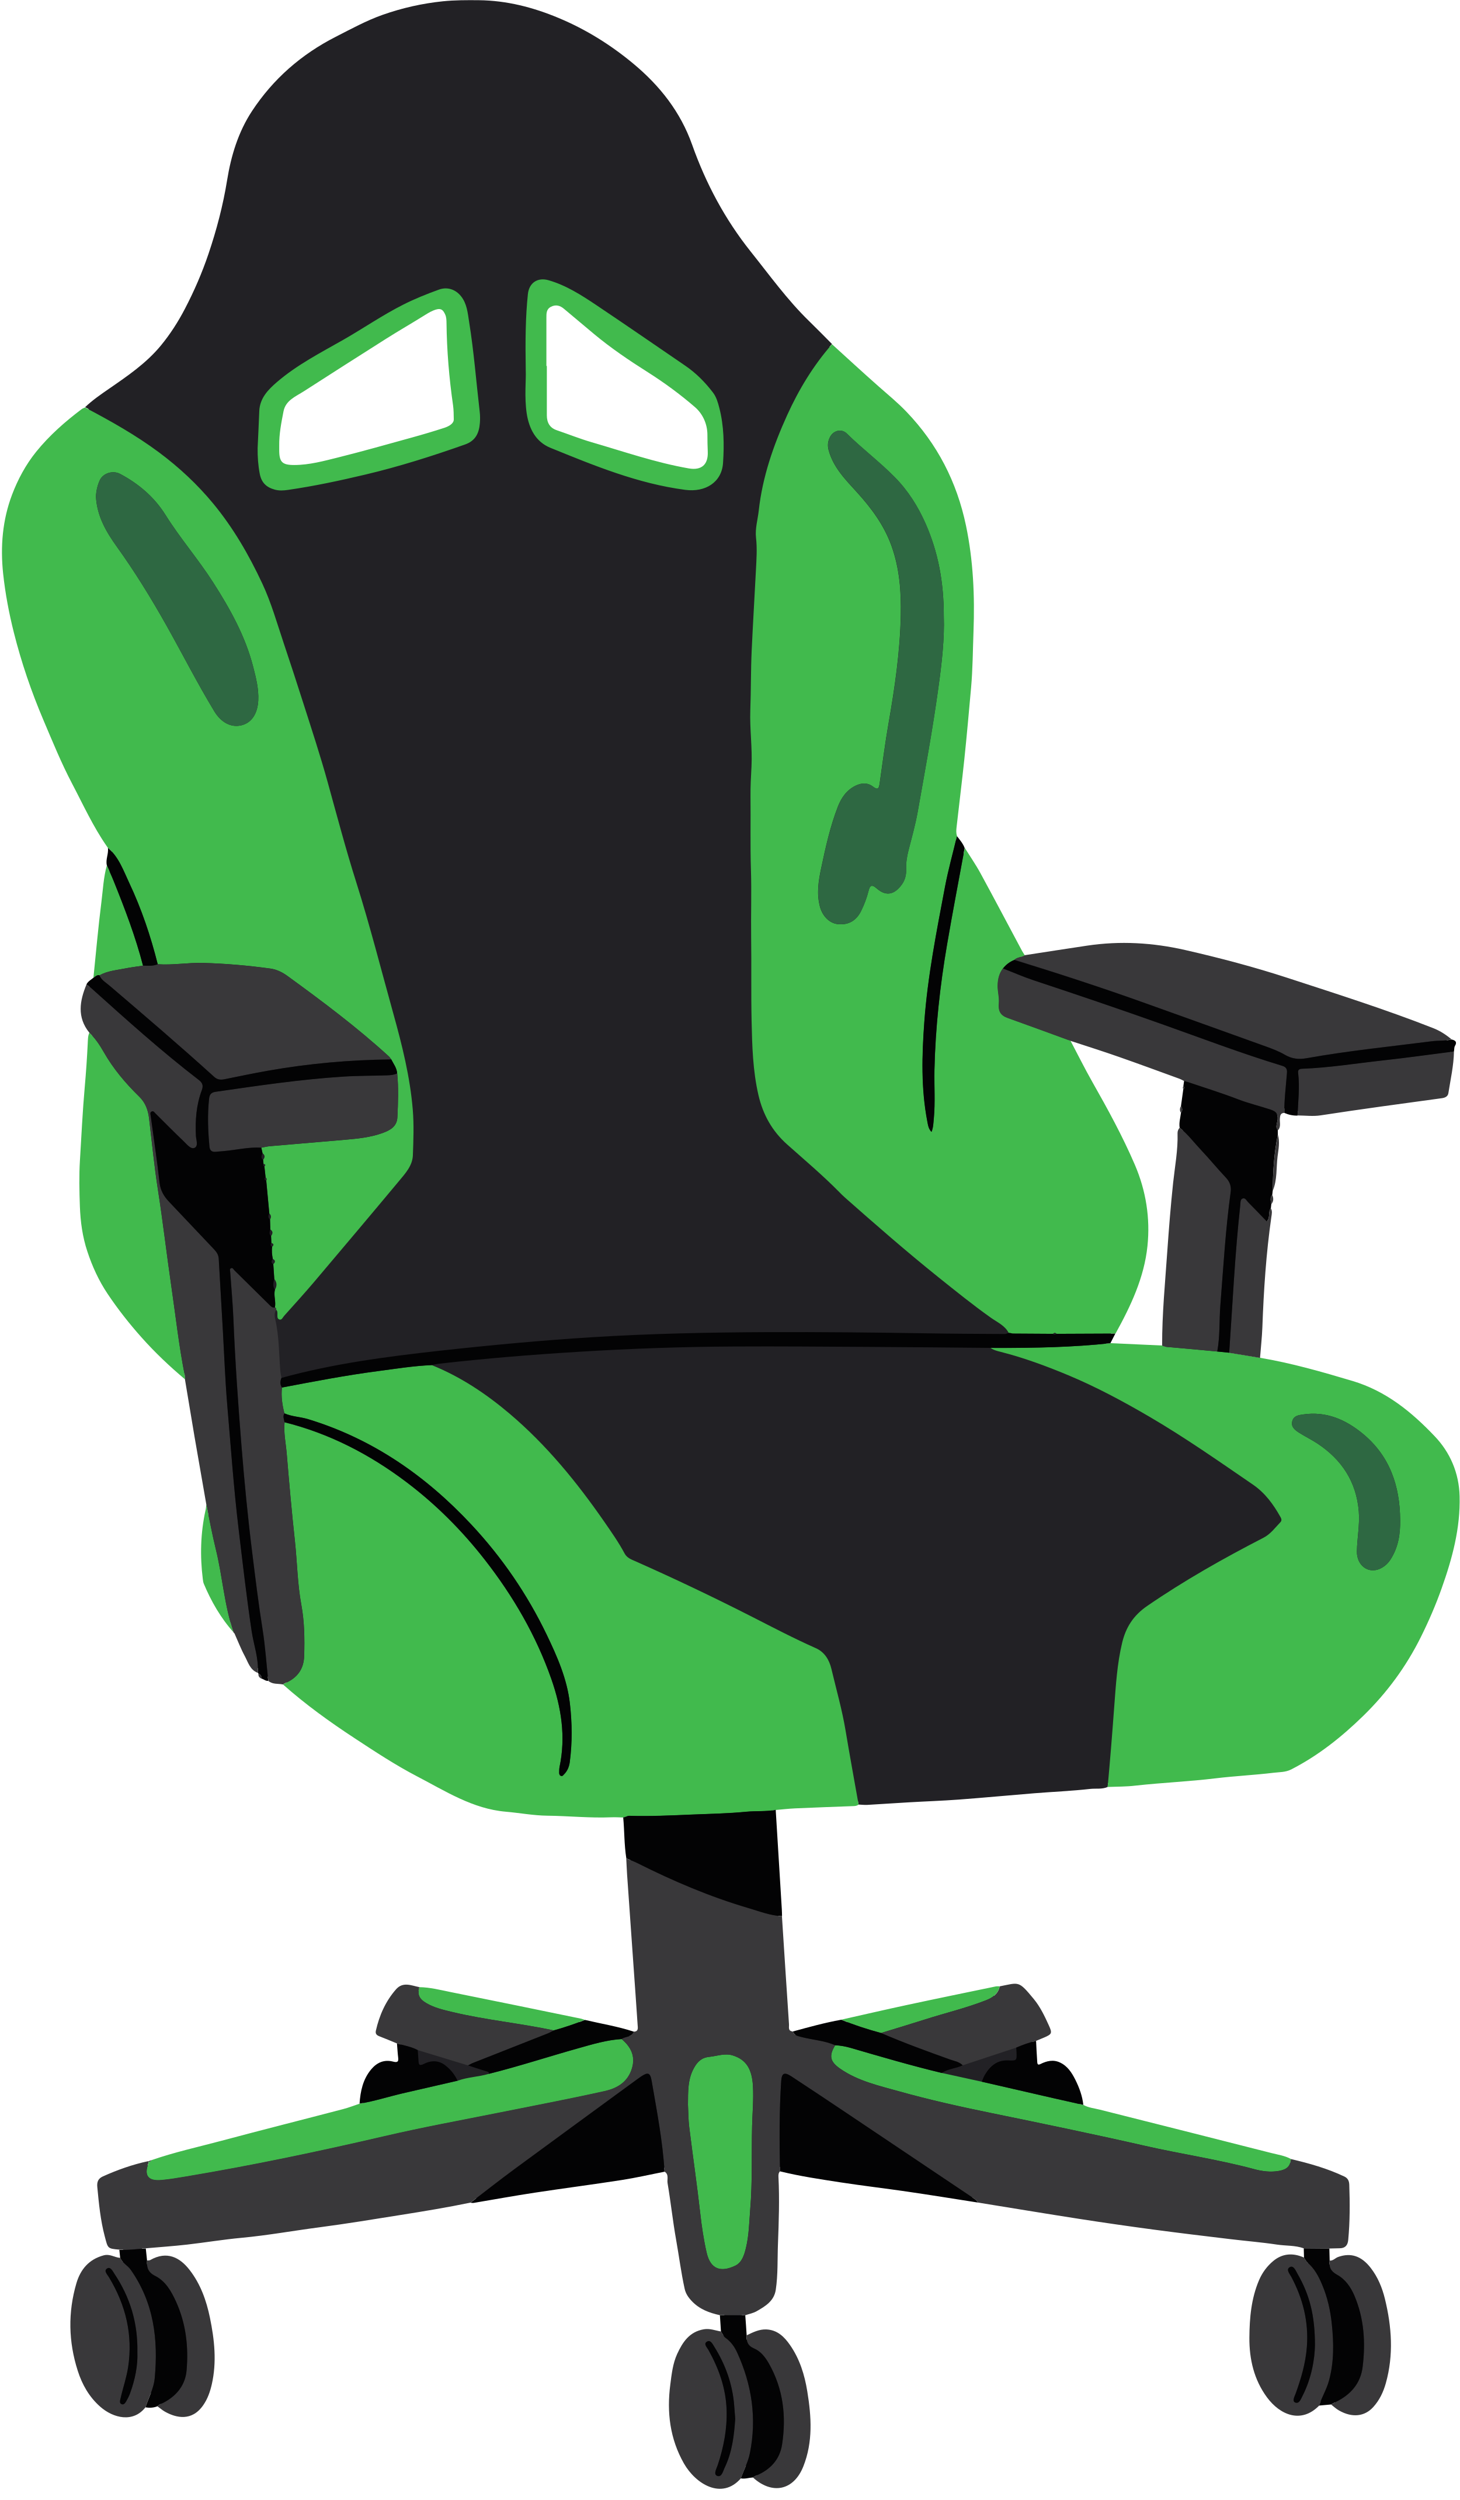 <?xml version="1.0" encoding="UTF-8" standalone="no"?><svg xmlns="http://www.w3.org/2000/svg" xmlns:xlink="http://www.w3.org/1999/xlink" fill="#000000" height="502.4" preserveAspectRatio="xMidYMid meet" version="1" viewBox="-0.4 -0.1 293.5 502.4" width="293.5" zoomAndPan="magnify"><g id="change1_1"><path d="M277.25,461.99c1.52,6.21,1.58,11.63,0.19,16.57c-0.52,1.84-1.29,3.31-2.36,4.49 c-0.83,0.92-1.85,1.38-3.01,1.38c-0.91,0-1.89-0.29-2.89-0.86c-0.33-0.19-0.65-0.45-0.99-0.73c-0.17-0.14-0.34-0.28-0.52-0.41 l-0.24-0.18l-2.99,0.27l-0.2,0.21c-1.17,1.2-2.45,1.81-3.8,1.81c-1.9,0-3.9-1.22-5.49-3.36c-2.32-3.13-3.43-6.9-3.4-11.54 c0.02-3.45,0.26-7.49,1.89-11.26c0.6-1.4,1.49-2.59,2.64-3.54c0.91-0.75,1.9-1.13,2.97-1.13c0.75,0,1.55,0.19,2.38,0.56l1.14,0.51 l-0.06-2.31l3.58,0.03l0.07,2.36l0.73,0.07l0.14,0c0.62,0,1.07-0.29,1.43-0.53c0.16-0.1,0.31-0.2,0.43-0.25 c0.63-0.23,1.24-0.34,1.8-0.34c1.42,0,2.69,0.75,3.89,2.29C275.79,457.7,276.67,459.62,277.25,461.99z M292.22,300.58 c0.17,6.75-1.69,12.98-3.54,18.18c-1.14,3.2-2.53,6.47-4.14,9.72c-2.92,5.88-6.67,11.01-11.46,15.68 c-4.88,4.76-9.42,8.14-14.29,10.62c-0.72,0.37-1.52,0.43-2.37,0.5c-0.3,0.02-0.59,0.05-0.88,0.08c-1.92,0.23-3.9,0.4-5.8,0.56 c-1.92,0.16-3.91,0.33-5.86,0.56c-2.85,0.35-5.77,0.58-8.6,0.8c-2.45,0.19-4.98,0.39-7.47,0.66c-1.24,0.14-2.53,0.17-3.78,0.2 c-0.56,0.01-1.12,0.03-1.69,0.05c-0.02,0.26-0.05,0.52-0.07,0.79c-1.13,0.5-2.35,0.26-3.52,0.39c-3.72,0.42-7.47,0.57-11.2,0.87 c-5.06,0.41-10.12,0.89-15.18,1.27c-3.38,0.25-6.77,0.36-10.16,0.56c-2.76,0.16-5.52,0.35-8.28,0.51c-0.58,0.03-1.16-0.05-1.74-0.07 c-0.05-0.26-0.09-0.53-0.14-0.79l-0.12-0.01l-0.23,0.18c-0.09,0.07-0.21,0.12-0.54,0.13l-1.07,0.04c-3.57,0.13-7.13,0.26-10.7,0.42 c-0.9,0.04-1.8,0.12-2.69,0.21c-0.4,0.04-1.96,0.17-1.96,0.17l1.28,20.79c0.02,0.29,0.02,0.58,0.03,0.87l0.01,0.44l0.26,3.95 c0.38,5.94,0.77,11.87,1.17,17.8c0.01,0.08,0,0.18,0,0.27c-0.02,0.44-0.08,1.77,1.47,1.9l0.14,0.01l0.66-0.18 c2.98-0.81,6.06-1.65,9.14-2.2l4.18-0.94c3.04-0.69,6.08-1.38,9.13-2.03c4.6-0.99,9.2-1.94,13.81-2.89l3.35-0.69 c-0.12,0.15-0.25,0.28-0.41,0.41l0.98,1.22c0.63-0.51,1.07-1.14,1.31-1.88c0.21-0.04,0.41-0.09,0.6-0.12 c0.8-0.17,1.38-0.29,1.81-0.29c0.77,0,1.22,0.39,3.2,2.79c1.21,1.47,2.05,3.21,2.94,5.17c0.28,0.63,0.34,0.85,0.33,0.92 c-0.08,0.07-0.69,0.33-0.89,0.41c-0.33,0.14-2.11,0.88-2.11,0.88l0.08,1.64c0.05,0.98,0.09,1.96,0.17,2.94 c0.05,1.3,0.71,1.48,1.1,1.48c0.21,0,0.42-0.06,0.65-0.17c0.81-0.4,1.47-0.59,2.07-0.59c0.42,0,0.82,0.09,1.22,0.28 c1.32,0.62,2.07,1.84,2.69,3.07c0.89,1.77,1.38,3.29,1.54,4.81l0.04,0.4l0.35,0.2c0.85,0.48,1.74,0.66,2.6,0.83 c0.31,0.06,0.61,0.12,0.91,0.2l11.65,2.94c7.61,1.92,15.21,3.84,22.82,5.77c0.33,0.08,0.66,0.16,0.99,0.23 c1,0.22,1.94,0.44,2.79,0.89l0.09,0.05l0.1,0.02c3.27,0.77,7.09,1.79,10.63,3.48c0.31,0.15,0.49,0.35,0.52,0.94 c0.16,4.43,0.1,7.83-0.21,11.01c-0.08,0.8-0.36,0.95-0.92,0.96l-2.14,0.05l-5-0.04c-1.2-0.4-2.41-0.49-3.58-0.57 c-0.64-0.04-1.24-0.09-1.83-0.18c-2-0.3-4.03-0.51-5.99-0.72c-1.15-0.12-2.3-0.24-3.45-0.38l-2.08-0.25 c-4.41-0.53-8.97-1.08-13.44-1.68c-4.96-0.66-9.9-1.38-14.68-2.12c-4.76-0.74-9.5-1.51-14.25-2.29l-6.23-1.01l-4.35-0.68 c-3.29-0.52-6.59-1.04-9.88-1.52c-1.98-0.29-3.97-0.55-5.95-0.82c-2.43-0.32-4.94-0.65-7.39-1.03l-0.89-0.14 c-3.7-0.57-7.54-1.15-11.22-2.07l-0.43-0.11l-0.31,0.31c-0.61,0.6-0.57,1.39-0.55,1.72c0.22,4.3,0.08,8.62-0.1,13.41 c-0.04,0.93-0.05,1.86-0.06,2.8c-0.03,2.09-0.06,4.25-0.37,6.33c-0.27,1.79-1.61,2.68-3.47,3.74c-0.39,0.22-0.87,0.36-1.37,0.51 c-0.25,0.07-0.51,0.15-0.76,0.23l-0.57,0.2l0.43,5.77l1.21-0.58c1.09-0.53,2.11-1.02,3.23-1.02l0.16,0c1.59,0.07,2.83,0.9,4.14,2.78 c1.68,2.41,2.75,5.28,3.36,9.03c0.76,4.7,1.19,9.74-0.76,14.66c-0.98,2.46-2.66,3.87-4.63,3.87c-1.38,0-2.85-0.67-4.25-1.95 l-0.25-0.22l-0.33,0.02c-0.3,0.02-0.6,0.07-0.9,0.11c-0.11,0.02-0.21,0.03-0.32,0.05c0.1-0.24,0.57-1.37,0.57-1.37l-1.45-0.59 l-0.26,0.63c-0.24,0.57-0.48,1.14-0.68,1.72c-1.04,1.14-2.22,1.72-3.52,1.72c-2.69,0-5.23-2.36-6.56-4.71 c-2.54-4.47-3.4-9.49-2.64-15.36l0.07-0.5c0.25-1.92,0.48-3.73,1.25-5.41c1.11-2.41,2.34-4.1,4.79-4.52 c0.17-0.03,0.34-0.04,0.51-0.04c0.54,0,1.09,0.13,1.66,0.27c0.33,0.08,0.66,0.16,1,0.21l0.98,0.17l-0.31-4.84l-0.57-0.13 c-1.83-0.41-3.73-1.01-5.25-2.61c-0.71-0.74-1.08-1.38-1.24-2.11c-0.46-2.05-0.79-4.17-1.11-6.23c-0.19-1.2-0.38-2.41-0.59-3.61 c-0.36-2-0.64-4.06-0.92-6.04c-0.24-1.73-0.49-3.52-0.79-5.28c-0.03-0.15-0.02-0.35,0-0.56c0.03-0.61,0.08-1.64-0.96-2.3l-0.26-0.17 l-0.3,0.06c-0.9,0.18-1.8,0.36-2.69,0.55c-1.93,0.4-3.93,0.81-5.9,1.12c-3.06,0.48-6.12,0.91-9.19,1.34 c-2.74,0.39-5.48,0.77-8.21,1.19c-2.7,0.41-5.44,0.88-8.08,1.34c-1.41,0.24-2.83,0.49-4.24,0.72c-0.01,0-0.02,0-0.03,0 c-0.09,0-0.15-0.01-0.21-0.01c-0.09-0.01-0.36-0.03-0.36-0.03l-0.1,0.02c-4.75,0.98-9.49,1.76-13.93,2.47l-2.23,0.36 c-4.63,0.74-9.42,1.51-14.15,2.13c-1.88,0.25-3.75,0.53-5.62,0.8c-3.27,0.49-6.65,0.99-9.99,1.3c-2.15,0.2-4.32,0.49-6.42,0.78 c-1.54,0.21-3.07,0.42-4.61,0.59c-1.9,0.21-3.85,0.37-5.73,0.53c-0.84,0.07-1.68,0.14-2.52,0.21L28.05,451l0.4,3.98l0.8-0.1 c0.04-0.01,0.09-0.01,0.14-0.01c0.22-0.01,0.51-0.01,0.8-0.18c0.92-0.52,1.81-0.79,2.65-0.79c1.51,0,2.95,0.88,4.28,2.61 c1.86,2.42,3.1,5.35,3.91,9.24c0.75,3.6,1.47,8.34,0.38,13.1c-0.38,1.65-0.87,2.85-1.6,3.9c-0.95,1.37-2.08,2.03-3.47,2.03 c-0.96,0-2.06-0.33-3.18-0.96c-0.32-0.18-0.63-0.42-0.95-0.67c-0.16-0.13-0.33-0.25-0.49-0.38l-0.35-0.26l-0.4,0.16 c-0.33,0.13-0.67,0.21-1.03,0.23c0.11-0.3,0.24-0.6,0.36-0.91c0.13-0.32,0.25-0.64,0.38-0.96l-1.47-0.56 c-0.12,0.31-0.24,0.62-0.37,0.93c-0.24,0.59-0.48,1.2-0.69,1.82c-0.88,1.07-1.99,1.61-3.32,1.61c-1.51,0-3.18-0.71-4.58-1.96 c-1.95-1.73-3.35-3.97-4.28-6.85c-1.83-5.72-1.92-11.48-0.26-17.13c0.8-2.72,2.4-4.38,4.9-5.06c0.16-0.04,0.31-0.06,0.47-0.06 c0.39,0,0.78,0.13,1.19,0.26c0.42,0.14,0.9,0.3,1.44,0.33l0.92,0.05l-0.33-3.18l-0.65-0.05c-1.72-0.15-1.72-0.15-2.13-1.71 l-0.11-0.41c-0.82-3.09-1.13-6.32-1.44-9.45l-0.03-0.3c-0.08-0.87,0.14-1.12,0.67-1.36c3.12-1.4,6.04-2.39,8.94-3.01l0.06-0.01 l0.71-0.27c3.26-1.13,6.68-2,10-2.84c1.31-0.33,2.63-0.67,3.94-1.01c4.99-1.33,9.99-2.62,14.98-3.91c3.18-0.82,6.35-1.64,9.52-2.47 c0.79-0.21,1.57-0.48,2.32-0.74c0.34-0.12,0.68-0.24,1.02-0.35l0.5-0.17l0.04-0.53c0.2-2.93,0.84-4.85,2.15-6.43 c0.81-0.97,1.69-1.44,2.69-1.44c0.29,0,0.6,0.04,0.92,0.12c0.31,0.08,0.55,0.12,0.76,0.12c0.5,0,0.8-0.22,0.96-0.4 c0.36-0.41,0.35-0.97,0.29-1.41c-0.08-0.63-0.12-1.27-0.16-1.91l-0.1-1.35l-1.48-0.61c-0.85-0.35-1.71-0.71-2.57-1.04 c-0.13-0.05-0.18-0.09-0.21-0.11c0-0.01,0.01-0.04,0.02-0.1c0.72-3.21,1.99-5.81,3.86-7.96c0.42-0.48,0.86-0.69,1.46-0.69 c0.49,0,1.04,0.14,1.61,0.28c0.3,0.08,0.59,0.15,0.89,0.21l0.07,0.01l0.07,0c1.66,0.02,3.26,0.36,4.96,0.72 c0.4,0.09,0.8,0.17,1.21,0.25c6.88,1.38,13.75,2.79,20.62,4.2l5.49,1.13c0.18,0.04,0.35,0.1,0.52,0.15l0.3,0.1 c1.1,0.26,2.15,0.48,3.2,0.71c1.91,0.41,3.88,0.82,5.78,1.4l0.45,1.13c0.51-0.2,0.88-0.5,1.13-0.9c0.29-0.08,0.54-0.22,0.72-0.43 c0.43-0.48,0.38-1.09,0.34-1.54l-0.01-0.16c-0.21-3.18-0.44-6.36-0.66-9.53c0,0-1.15-16.34-1.46-20.71 c-0.05-0.72-0.08-1.44-0.12-2.17l-0.05-1.03c-0.26-1.69-0.34-3.37-0.42-4.99c-0.05-1.07-0.1-2.18-0.21-3.28l-0.07-0.7l-0.7-0.01 c-0.25,0-0.51-0.01-0.76-0.02c-0.38-0.01-0.76-0.03-1.14-0.03c-0.19,0-0.38,0-0.56,0.01c-0.71,0.03-1.41,0.04-2.11,0.04 c-1.89,0-3.83-0.09-5.7-0.18c-1.64-0.08-3.33-0.16-5.01-0.18c-1.71-0.02-3.47-0.24-5.17-0.45c-1.04-0.13-2.08-0.26-3.12-0.35 c-5.38-0.46-10.11-3.02-14.68-5.49c-0.95-0.51-1.9-1.03-2.86-1.53c-4.21-2.19-8.25-4.84-12.17-7.42l-0.37-0.24 c-5.77-3.79-10.29-7.19-14.25-10.69l-0.15-0.14l-0.2-0.04c-0.37-0.08-0.72-0.1-1.07-0.13c-0.71-0.05-1.16-0.1-1.53-0.42l-0.27-0.24 c0,0-0.36,0.05-0.36,0.05c-0.08,0-0.22-0.08-0.35-0.14c-0.17-0.09-0.39-0.21-0.64-0.27c-0.12-0.04-0.12-0.06-0.1-0.21l0.03-0.32 l-0.2-0.25c-0.03-0.03-0.05-0.06-0.07-0.1l-0.14-0.22l-0.24-0.09c-0.93-0.34-1.32-1.18-1.77-2.14c-0.14-0.3-0.28-0.59-0.43-0.87 c-0.53-0.98-0.98-2.04-1.42-3.07c-0.2-0.47-0.4-0.93-0.6-1.39l-0.05-0.12l-0.27-0.29l0,0c-2.35-2.63-4.26-5.77-5.86-9.58 c-0.07-0.17-0.1-0.42-0.13-0.67c-0.6-4.76-0.41-9.33,0.54-13.63c0.07-0.29,0.1-0.6,0.13-0.9l0.06-0.48l-0.74-4.23 c-0.55-3.16-1.11-6.32-1.65-9.49c-0.46-2.68-0.9-5.37-1.35-8.05l-0.62-3.73l-0.22-0.19c-3.32-2.79-6.16-5.52-8.67-8.35 c-2.54-2.86-4.74-5.68-6.71-8.62c-1.66-2.47-2.97-5.21-4.02-8.4c-0.86-2.61-1.34-5.49-1.45-8.8c-0.1-2.79-0.18-6.02,0.01-9.2 c0.08-1.29,0.15-2.58,0.23-3.86c0.2-3.57,0.42-7.26,0.74-10.88c0.26-2.91,0.46-5.87,0.6-8.81l0.01-0.3 c0.02-0.57,0.04-1.07,0.24-1.51l0.2-0.44l-0.3-0.37c-1.93-2.37-2.07-5.03-0.46-8.9c0.12-0.24,0.4-0.45,0.74-0.7 c0.15-0.11,0.29-0.22,0.43-0.33l0.24-0.2l0.03-0.32c0.15-1.48,0.3-2.96,0.44-4.44c0.35-3.55,0.71-7.22,1.17-10.81 c0.08-0.65,0.15-1.29,0.22-1.94c0.18-1.75,0.37-3.56,0.85-5.26l0.06-0.2l-0.05-0.2c-0.12-0.47-0.02-0.97,0.09-1.54 c0.11-0.57,0.23-1.22,0.13-1.9l-0.03-0.19l-0.34-0.46c-2.04-2.94-3.71-6.22-5.32-9.39c-0.54-1.06-1.07-2.11-1.62-3.16 c-1.82-3.45-3.37-7.13-4.87-10.69l-0.83-1.96c-2.45-5.75-4.43-11.62-5.9-17.46c-1.04-4.14-1.74-7.99-2.14-11.75 c-0.61-5.73-0.04-10.8,1.74-15.5c1.22-3.21,2.81-6.04,4.73-8.42c2.33-2.88,5.22-5.58,9.08-8.49c0.04-0.03,0.15-0.08,0.24-0.12 c0.08-0.03,0.34-0.16,0.34-0.16l0.09-0.08c0.06-0.06,0.13-0.11,0.19-0.17c-0.25-0.13-0.49-0.27-0.74-0.39 c1.48-1.42,3.18-2.58,4.86-3.74c3.71-2.56,7.42-5.09,10.33-8.6c1.91-2.31,3.53-4.84,4.9-7.48c1.83-3.51,3.41-7.15,4.69-10.92 c1.65-4.87,2.95-9.81,3.77-14.89c0.8-4.93,2.24-9.67,5-13.87c4.26-6.47,9.92-11.4,16.82-14.92c3.1-1.58,6.16-3.26,9.44-4.42 c3.92-1.38,7.95-2.29,12.1-2.72c2.42-0.25,4.83-0.24,7.24-0.22c5.61,0.06,10.93,1.43,16.08,3.59c5.48,2.29,10.47,5.41,15.01,9.19 c5.29,4.4,9.45,9.66,11.79,16.26c2.76,7.79,6.61,15,11.78,21.48c3.79,4.74,7.33,9.68,11.7,13.93c1.56,1.52,3.09,3.08,4.63,4.63 c-0.17,0.2-0.33,0.4-0.5,0.6c0.95,0.86,1.87,1.7,2.79,2.54c2.14,1.95,4.36,3.97,6.58,5.92c0.41,0.36,0.83,0.72,1.25,1.09 c1.46,1.27,2.97,2.57,4.31,3.98c6.07,6.34,9.91,13.69,11.75,22.48c1.32,6.29,1.79,12.98,1.49,21.07c-0.04,1.08-0.07,2.15-0.1,3.23 c-0.07,2.65-0.15,5.4-0.39,8.08l-0.13,1.43c-0.38,4.22-0.77,8.58-1.22,12.87c-0.28,2.71-0.6,5.42-0.92,8.14 c-0.22,1.86-0.44,3.73-0.65,5.59c-0.07,0.67-0.12,1.38,0.15,2.1l0.04,0.1l0.35,0.46c0.46,0.6,0.9,1.16,1.15,1.81l0.03,0.07 l0.04,0.07c0.33,0.53,0.67,1.06,1.01,1.58c0.72,1.11,1.47,2.26,2.1,3.43c1.94,3.56,3.85,7.13,5.75,10.71 c0.87,1.64,1.74,3.28,2.62,4.91c0.13,0.24,0.27,0.46,0.42,0.68l0.45,0.7l4.66-0.72c2.79-0.43,5.59-0.86,8.38-1.28 c2.41-0.36,4.87-0.54,7.31-0.54c3.94,0,8.01,0.47,12.11,1.41c7.57,1.72,14.29,3.55,20.55,5.59l3.19,1.04 c8.62,2.8,17.53,5.69,26.1,9.06c1.14,0.45,2.25,1.14,3.4,2.1l0.16,0.13l0.2,0.04c0.08,0.02,0.14,0.03,0.19,0.04 c0,0.01-0.01,0.01-0.01,0.02c-0.24,0.41-0.27,0.8-0.28,1.08c-0.01,0.09-0.01,0.19-0.03,0.28l-0.02,0.08l0,0.09 c-0.04,2.09-0.41,4.2-0.77,6.24c-0.12,0.7-0.24,1.39-0.35,2.09c-0.01,0.06-0.04,0.25-0.61,0.33l-2.28,0.31 c-7.25,0.99-14.75,2.01-22.11,3.14c-0.44,0.07-0.93,0.1-1.51,0.1c-0.5,0-1-0.02-1.51-0.05c-0.51-0.02-1.01-0.04-1.52-0.05l-0.19,0 c-0.71,0-1.42-0.16-2.15-0.48l-0.17-0.08l-0.19,0.01c-1.47,0.09-1.56,1.31-1.6,1.9c-0.02,0.25,0,0.51,0.01,0.77 c0.04,0.6,0.03,0.85-0.2,1.06l-0.25,0.24l0.02,1.32l0.03,0.1c0.32,1.08,0.17,2.2,0,3.39l-0.08,0.64c-0.09,0.74-0.13,1.5-0.17,2.22 c-0.08,1.58-0.16,3.08-0.75,4.48l-0.05,0.11l-0.12,1.16l0.08,0.18c0.22,0.54,0.14,0.8-0.06,1.04l-0.16,0.18l-0.13,1.27l0.13,0.3 c0.14,0.23,0.1,0.52,0.03,0.98l-0.03,0.21c-0.93,6.42-1.49,13.29-1.82,22.28c-0.05,1.39-0.18,2.81-0.3,4.19 c-0.03,0.36-0.06,0.72-0.09,1.08l-5.36-0.89l-0.26,1.55l6.2,1.03c6.22,1.05,12.29,2.79,18.47,4.63c7.2,2.14,12.44,6.97,16.21,10.93 C290.46,292.24,292.11,296.22,292.22,300.58z M80.91,64.8c-1.37,0.82-2.73,1.64-4.08,2.49c-5.54,3.5-11.05,7.03-16.57,10.57 c-0.28,0.18-0.58,0.35-0.87,0.53c-1.48,0.87-3.16,1.85-3.58,4.04l-0.05,0.27c-0.42,2.18-0.85,4.42-0.82,6.73l0,0.93 c0.01,2.81,0.97,3.76,3.79,3.76c2.89,0,5.64-0.69,8.31-1.37l0.76-0.19c4.06-1.01,8.15-2.15,12.1-3.25l2.63-0.73 c2.47-0.68,4.65-1.33,6.66-1.99c1.57-0.52,2.43-1.39,2.41-2.46l-0.01-0.36c-0.01-0.82-0.02-1.67-0.15-2.52 c-0.81-5.64-1.25-11.19-1.31-16.48c-0.01-0.58-0.01-1.29-0.34-2.01c-0.23-0.5-0.7-1.55-1.95-1.55c-0.24,0-0.5,0.04-0.78,0.12 c-0.92,0.27-1.67,0.71-2.42,1.18C83.41,63.3,82.16,64.05,80.91,64.8z M139.82,81.11c-2.95-2.54-6.16-4.92-9.55-7.07 c-3.06-1.93-7.04-4.55-10.74-7.62c-1.01-0.84-2.01-1.68-3.01-2.52c-1.02-0.86-2.03-1.71-3.05-2.56c-0.67-0.56-1.38-0.84-2.09-0.84 c-0.46,0-0.93,0.12-1.39,0.36c-1.34,0.7-1.33,1.95-1.33,2.86c0,2.34,0,10.5,0,10.5h0.09l0,2.06c0,2.37,0,4.74,0.01,7.1 c0.01,2.36,1.38,3.32,2.53,3.71c0.83,0.28,1.66,0.58,2.48,0.88c1.47,0.53,2.99,1.08,4.53,1.53c1.63,0.47,3.26,0.97,4.88,1.46 c4.77,1.45,9.71,2.96,14.75,3.83c0.39,0.07,0.77,0.1,1.12,0.1c1.11,0,2-0.34,2.63-1c0.72-0.75,1.05-1.85,0.99-3.27 c-0.05-1.11-0.07-2.22-0.07-3.32C142.6,84.89,141.58,82.63,139.82,81.11z M214.06,209.39c0.46,0.86,0.9,1.73,1.35,2.59 c0.98,1.89,2,3.85,3.07,5.74c2.78,4.91,5.97,10.64,8.51,16.57c2.19,5.11,3.02,10.46,2.46,15.9c-0.65,6.32-3.42,12.05-6.33,17.3 l-1.56,3.04l12.43,0.57l0-0.82c-0.01-4.96,0.37-9.99,0.74-14.85c0.11-1.4,0.21-2.8,0.31-4.21c0.37-5.27,0.74-9.57,1.16-13.56 c0.1-0.91,0.22-1.83,0.33-2.74c0.31-2.39,0.63-4.85,0.56-7.34c0-0.08,0.01-0.15,0.03-0.23l0.78-0.87c0,0-0.34-0.31-0.43-0.39 c-0.03-0.52,0.06-1.06,0.16-1.63c0.05-0.29,0.1-0.58,0.14-0.88l0.04-0.29l-0.17-0.25c-0.06-0.09-0.14-0.2,0.05-0.55l0.07-0.12 l0.53-3.87l-0.06-0.07l0.25-1.79l-0.52-0.25l-0.29-0.14c-0.25-0.13-0.49-0.25-0.75-0.34l-2.88-1.05c-3.1-1.13-6.19-2.26-9.3-3.35 c-2.24-0.78-4.5-1.52-6.75-2.25c-1-0.33-2-0.65-2.99-0.98L214.06,209.39z" fill="#222125"/></g><g id="change2_1"><path d="M202.38,267.74c-0.78-1.51-2.34-2.16-3.61-3.07c-3.65-2.59-7.12-5.4-10.61-8.19 c-6.38-5.12-12.54-10.5-18.67-15.91c-0.4-0.36-0.79-0.73-1.16-1.12c-3.33-3.38-6.95-6.43-10.49-9.58c-3.02-2.69-4.86-5.99-5.77-9.91 c-1.14-4.92-1.27-9.92-1.38-14.92c-0.12-5.63-0.01-11.27-0.09-16.9c-0.06-4.47,0.1-8.95-0.04-13.41c-0.16-4.97-0.03-9.94-0.09-14.9 c-0.02-1.97,0.1-3.94,0.2-5.91c0.19-3.76-0.37-7.5-0.24-11.27c0.15-4.03,0.09-8.06,0.28-12.09c0.25-5.36,0.57-10.71,0.85-16.07 c0.11-2.19,0.27-4.35,0.02-6.54c-0.21-1.83,0.35-3.64,0.55-5.46c0.74-6.73,2.93-13.06,5.72-19.19c2.34-5.15,5.26-9.96,9-14.23 c3.12,2.83,6.22,5.69,9.38,8.48c1.9,1.67,3.86,3.28,5.61,5.11c6.19,6.46,10.11,14.07,11.95,22.86c1.47,7.04,1.77,14.13,1.51,21.25 c-0.14,3.78-0.15,7.57-0.49,11.35c-0.43,4.77-0.85,9.55-1.35,14.31c-0.48,4.58-1.06,9.15-1.57,13.73c-0.06,0.57-0.11,1.16,0.1,1.73 c-0.81,3.39-1.75,6.74-2.4,10.16c-1.7,9-3.49,17.99-4.16,27.15c-0.49,6.7-0.68,13.39,0.6,20.03c0.14,0.72,0.23,1.49,0.84,2.1 c0.37-0.89,0.37-1.79,0.46-2.67c0.31-3.26,0.06-6.53,0.13-9.79c0.19-8.46,1.11-16.87,2.54-25.21c1.11-6.48,2.35-12.93,3.54-19.39 c1.05,1.68,2.19,3.32,3.14,5.06c2.83,5.19,5.58,10.42,8.37,15.63c0.17,0.31,0.37,0.6,0.56,0.9c-0.63,0.44-1.49,0.36-2.07,0.91 c-0.91,0.37-1.67,0.93-2.28,1.7c-0.77,1.02-1.05,2.16-1.07,3.45c-0.02,1.21,0.35,2.39,0.24,3.57c-0.15,1.56,0.33,2.44,1.78,2.95 c4.2,1.5,8.39,3.04,12.58,4.57c1.47,2.78,2.86,5.59,4.41,8.32c3.08,5.43,6.08,10.9,8.55,16.65c2.23,5.21,3.1,10.71,2.52,16.29 c-0.65,6.35-3.36,12.07-6.42,17.6c-3.94,0.02-7.89,0.03-11.83,0.05c-0.24-0.24-0.49-0.28-0.73,0c-2.7-0.02-5.4-0.03-8.1-0.05 c-0.14-0.03-0.28-0.07-0.42-0.1C202.62,267.76,202.5,267.75,202.38,267.74z M189.33,123.78c0.01-6.99-1.16-12.99-3.67-18.67 c-1.52-3.44-3.52-6.62-6.2-9.33c-3.05-3.09-6.53-5.7-9.62-8.75c-1.02-1.01-2.61-0.68-3.33,0.58c-0.48,0.85-0.6,1.76-0.34,2.73 c0.93,3.48,3.38,5.93,5.69,8.47c2.91,3.2,5.44,6.6,6.93,10.72c1.65,4.55,1.99,9.28,1.89,14.02c-0.15,7.3-1.2,14.51-2.46,21.7 c-0.7,4.01-1.21,8.05-1.79,12.07c-0.14,0.97-0.31,1.44-1.38,0.62c-1.01-0.78-2.24-0.75-3.44-0.17c-1.82,0.88-2.88,2.44-3.57,4.2 c-1.56,4.01-2.48,8.22-3.37,12.42c-0.54,2.55-0.94,5.09-0.24,7.7c0.52,1.91,1.9,3.33,3.6,3.51c2.14,0.22,3.72-0.71,4.67-2.64 c0.64-1.29,1.14-2.62,1.49-4.01c0.27-1.07,0.59-1.46,1.65-0.53c2.07,1.82,3.74,1.04,5.07-0.81c0.63-0.88,0.89-1.95,0.85-3.06 c-0.05-1.26,0.14-2.48,0.45-3.7c0.66-2.6,1.4-5.2,1.87-7.84c1.46-8.24,2.99-16.47,4.13-24.75 C188.93,133.22,189.49,128.13,189.33,123.78z M75.59,275.41c-6.48,0.84-12.89,2.08-19.31,3.31c-0.2,1.77,0.06,3.49,0.5,5.2 c1.52,0.67,3.2,0.68,4.78,1.17c12.95,3.95,23.64,11.37,32.8,21.18c6.17,6.61,11.23,14,15.15,22.14c2.11,4.39,4.09,8.89,4.65,13.78 c0.45,3.9,0.5,7.86-0.02,11.78c-0.12,0.94-0.47,1.82-1.18,2.51c-0.15,0.15-0.29,0.38-0.55,0.3c-0.29-0.09-0.4-0.35-0.4-0.63 c0-0.4,0-0.81,0.08-1.2c1.27-6.05,0.35-11.91-1.65-17.64c-3.07-8.76-7.68-16.67-13.38-23.98c-4.58-5.88-9.81-11.12-15.75-15.6 c-7.38-5.58-15.48-9.77-24.5-12.02c-0.21,2.11,0.25,4.18,0.43,6.27c0.49,5.84,1,11.67,1.64,17.49c0.47,4.3,0.51,8.65,1.3,12.91 c0.63,3.41,0.67,6.83,0.57,10.27c-0.08,2.68-1.41,4.43-3.81,5.46c-0.16,0.07-0.29,0.19-0.44,0.28c4.48,3.98,9.34,7.48,14.34,10.76 c4.11,2.7,8.23,5.42,12.61,7.7c5.7,2.96,11.17,6.53,17.84,7.1c2.78,0.24,5.56,0.77,8.34,0.8c4.29,0.05,8.56,0.5,12.86,0.32 c0.8-0.03,1.61,0.02,2.42,0.04c0.44-0.05,0.79-0.33,1.27-0.32c4.14,0.12,8.28-0.07,12.42-0.25c3.68-0.16,7.37-0.21,11.03-0.57 c1.98-0.19,3.97-0.02,5.94-0.37c1.29-0.11,2.57-0.26,3.86-0.32c3.92-0.17,7.84-0.32,11.77-0.46c0.37-0.01,0.71-0.07,1-0.3 c-0.88-4.96-1.79-9.92-2.62-14.89c-0.7-4.19-1.87-8.27-2.85-12.4c-0.44-1.85-1.41-3.38-3.12-4.14c-4.38-1.94-8.61-4.16-12.87-6.33 c-7.68-3.91-15.46-7.61-23.34-11.11c-0.84-0.37-1.75-0.67-2.24-1.59c-1.2-2.25-2.67-4.33-4.12-6.43 c-5.52-7.95-11.6-15.4-19.02-21.68c-4.73-4-9.83-7.4-15.6-9.73C82.75,274.36,79.18,274.95,75.59,275.41z M16.69,81.78 c5.15,2.71,10.23,5.56,14.9,9.04c4.02,3,7.68,6.4,10.89,10.29c4.04,4.9,7.17,10.32,9.85,16.05c1.81,3.87,2.95,7.95,4.3,11.97 c1.34,3.99,2.64,7.98,3.92,11.99c1.7,5.32,3.45,10.63,4.94,16.02c1.85,6.68,3.62,13.39,5.71,19.99c2.77,8.75,5.02,17.64,7.48,26.48 c1.76,6.32,3.36,12.72,3.9,19.29c0.25,3.03,0.13,6.1,0.02,9.14c-0.08,2.08-1.49,3.62-2.74,5.12c-5.67,6.8-11.38,13.56-17.1,20.32 c-1.97,2.32-4.02,4.57-6.04,6.83c-0.28,0.31-0.48,0.93-1,0.72c-0.47-0.19-0.33-0.77-0.35-1.21c-0.01-0.28-0.01-0.54-0.26-0.72 c-0.02-0.19,0.04-0.41-0.24-0.47c0.25-1.19-0.29-2.39,0.01-3.59c0.43-0.74,0.41-1.45-0.13-2.13c-0.07-1-0.13-1.99-0.2-2.99 c0.42-0.39,0.47-0.75-0.1-1.05c-0.16-0.81-0.25-1.63-0.13-2.45c0.39-0.35,0.31-0.6-0.16-0.76c-0.02-0.46-0.04-0.93-0.06-1.39 c0.35-0.48,0.43-0.94-0.15-1.31c-0.02-0.67-0.04-1.33-0.06-2c0.25-0.44,0.26-0.85-0.14-1.21c-0.21-2.2-0.41-4.41-0.62-6.61 c0.15-0.25,0.1-0.47-0.13-0.65c-0.08-0.74-0.16-1.47-0.24-2.21c0.31-0.3,0.16-0.43-0.18-0.5c-0.03-0.28-0.05-0.56-0.08-0.84 c0.39-0.47,0.41-0.9-0.11-1.29c-0.08-0.38-0.17-0.76-0.25-1.13c0.57-0.1,1.14-0.25,1.71-0.3c5.04-0.44,10.07-0.85,15.11-1.29 c2.54-0.22,5.07-0.47,7.5-1.34c1.57-0.56,2.93-1.31,3.02-3.17c0.14-2.94,0.25-5.89-0.04-8.84c-0.06-1.07-0.72-1.89-1.18-2.8 c-0.16-0.2-0.3-0.43-0.49-0.61c-6.41-5.86-13.35-11.05-20.37-16.15c-1.01-0.74-2.18-1.32-3.4-1.49c-4.52-0.62-9.06-1.02-13.62-1.14 c-3.04-0.08-6.04,0.48-9.08,0.26c-1.41-5.63-3.26-11.12-5.74-16.37c-1.17-2.48-2.08-5.16-4.28-7.03c0,0,0.02,0.03,0.02,0.03 c-0.08-0.11-0.16-0.22-0.24-0.34c-2.76-3.97-4.76-8.38-7-12.64c-2.16-4.11-3.91-8.42-5.73-12.7c-2.43-5.71-4.43-11.57-5.94-17.57 c-0.98-3.9-1.73-7.84-2.16-11.86c-0.58-5.46-0.13-10.79,1.79-15.86c1.16-3.06,2.75-6.03,4.85-8.63c2.67-3.3,5.84-6.08,9.22-8.62 C16.27,81.95,16.49,81.88,16.69,81.78z M18.89,99.73c0.22,3.93,2.08,7.08,4.23,10.07c3.62,5.04,6.86,10.31,9.9,15.71 c3.24,5.76,6.23,11.66,9.66,17.32c1.38,2.28,3.44,3.36,5.55,2.79c2-0.53,3.16-2.37,3.29-4.98c0.11-2.31-0.45-4.52-1.01-6.69 c-1.57-6.18-4.64-11.67-8.05-17c-2.99-4.67-6.64-8.87-9.59-13.58c-2.24-3.58-5.38-6.26-9.12-8.24c-1.45-0.77-3.45-0.17-4.11,1.31 C19.16,97.52,18.92,98.66,18.89,99.73z M222.27,358.98c0.23-2.58,0.46-5.15,0.67-7.73c0.23-2.8,0.44-5.61,0.65-8.41 c0.33-4.32,0.58-8.64,1.6-12.87c0.74-3.07,2.24-5.45,5.02-7.36c7.47-5.13,15.32-9.56,23.36-13.7c1.46-0.75,2.36-2.03,3.44-3.15 c0.29-0.3,0.21-0.65,0.02-0.99c-1.43-2.55-3.07-4.84-5.57-6.56c-6.82-4.67-13.59-9.42-20.74-13.6c-5.29-3.09-10.68-5.99-16.35-8.36 c-4.46-1.86-8.98-3.53-13.67-4.72c-0.69-0.17-1.39-0.35-1.98-0.79c0.45,0,0.89,0.01,1.34,0.01c7.61,0.01,15.2-0.13,22.78-0.95 c3.46,0.16,6.93,0.32,10.39,0.47c0.43,0.27,0.91,0.28,1.41,0.32c3.23,0.27,6.45,0.58,9.67,0.88c0.8,0.08,1.6,0.16,2.4,0.24 c2.07,0.34,4.13,0.69,6.2,1.03c6.31,1.06,12.43,2.82,18.57,4.65c6.77,2.02,11.91,6.25,16.56,11.14c3.09,3.25,4.86,7.36,4.98,12.01 c0.17,6.43-1.46,12.48-3.59,18.47c-1.19,3.36-2.6,6.62-4.18,9.8c-2.96,5.96-6.81,11.21-11.61,15.89 c-4.38,4.27-9.05,7.98-14.48,10.76c-1.14,0.58-2.35,0.52-3.51,0.66c-3.88,0.47-7.79,0.65-11.67,1.12 c-5.35,0.65-10.73,0.87-16.07,1.46C226.03,358.93,224.14,358.9,222.27,358.98z M281.07,305.31c-0.05-6.83-2.08-12.85-7.51-17.32 c-3.44-2.83-7.35-4.55-11.99-3.87c-0.97,0.14-1.94,0.28-2.2,1.4c-0.27,1.12,0.56,1.74,1.35,2.25c1.2,0.77,2.49,1.39,3.68,2.17 c4.9,3.23,7.86,7.68,8.35,13.63c0.22,2.69-0.32,5.35-0.38,8.03c-0.06,2.83,2.26,4.62,4.67,3.51c0.85-0.39,1.56-1.02,2.09-1.84 C280.7,310.83,281.12,308.13,281.07,305.31z M17.24,209.5c-0.14,2.93-0.34,5.86-0.6,8.78c-0.44,4.92-0.67,9.85-0.97,14.77 c-0.19,3.08-0.12,6.19-0.01,9.28c0.11,3.06,0.52,6.08,1.49,9.01c1,3.04,2.31,5.91,4.11,8.59c2.06,3.07,4.33,5.95,6.78,8.7 c2.7,3.03,5.64,5.82,8.75,8.43c0-0.22,0.03-0.45-0.01-0.67c-1.2-5.96-1.85-12-2.73-18c-0.95-6.51-1.7-13.06-2.72-19.57 c-0.73-4.66-1.18-9.37-1.74-14.07c-0.21-1.72-0.68-3.21-2.01-4.51c-2.75-2.68-5.23-5.61-7.14-8.98c-0.79-1.39-1.7-2.73-2.87-3.86 C17.26,208.07,17.28,208.78,17.24,209.5z M115.82,411.49c-5.99,1.68-11.9,3.62-17.94,5.13c-2.06,0.62-4.26,0.64-6.29,1.39 c-3.7,0.85-7.41,1.69-11.1,2.55c-2.87,0.67-5.69,1.58-8.6,2.06c-1.09,0.36-2.17,0.79-3.29,1.08c-8.17,2.14-16.36,4.2-24.51,6.38 c-4.68,1.25-9.43,2.28-14.02,3.88c-0.19,0.2-0.35,0.5-0.71,0.27c0,0,0.05-0.02,0.05-0.02c0.02,0.12,0.09,0.27,0.05,0.37 c-0.96,2.48-0.09,3.64,2.57,3.41c1.69-0.15,3.37-0.44,5.04-0.72c13.34-2.23,26.56-5.01,39.73-8.07c7.72-1.8,15.52-3.23,23.29-4.78 c7.02-1.41,14.06-2.74,21.05-4.3c2.26-0.5,4.37-1.58,5.33-4.06c1.03-2.67,0.14-4.69-1.89-6.41 C121.57,409.81,118.69,410.69,115.82,411.49z M255.17,432.53c-11.48-2.93-22.98-5.81-34.47-8.71c-1.12-0.28-2.29-0.38-3.32-0.96 c-2.02-0.45-4.04-0.9-6.05-1.36c-4.79-1.1-9.58-2.2-14.37-3.3c-2.68-0.59-5.35-1.17-8.03-1.76c-6.15-1.48-12.22-3.26-18.3-5.03 c-1.02-0.3-2.06-0.48-3.13-0.54c-1.29,2.12-1.07,3.28,1.02,4.73c3.57,2.47,7.77,3.4,11.84,4.54c6.03,1.69,12.14,3.05,18.28,4.31 c10.39,2.13,20.78,4.28,31.11,6.63c7.33,1.67,14.79,2.75,22.06,4.71c1.6,0.43,3.26,0.63,4.92,0.33c1.62-0.29,2.27-0.97,2.38-2.39 C257.89,433.06,256.5,432.87,255.17,432.53z M116.32,405.52c-8.7-1.79-17.4-3.58-26.12-5.33c-2.08-0.42-4.16-0.96-6.31-0.99 c-0.42,1.47-0.04,2.35,1.38,3.19c1.6,0.95,3.4,1.36,5.18,1.79c6.75,1.63,13.68,2.27,20.46,3.71c2.14-0.59,4.23-1.31,6.29-2.11 C116.91,405.7,116.62,405.58,116.32,405.52z M24.72,194.51c1.2-0.24,2.42-0.38,3.63-0.57c-1.5-5.81-3.65-11.41-5.88-16.96 c-0.43-1.07-0.92-2.12-1.39-3.19c-0.67,2.39-0.78,4.88-1.09,7.32c-0.64,5.08-1.09,10.18-1.61,15.27c0.38-0.22,0.66-0.69,1.21-0.49 C21.18,194.99,22.98,194.86,24.72,194.51z M185.4,405.74c4.12-1.32,8.34-2.31,12.38-3.89c1.33-0.52,2.48-1.26,2.77-2.82 c-0.27,0.01-0.54-0.02-0.8,0.03c-5.92,1.23-11.85,2.44-17.76,3.71c-4.44,0.95-8.86,1.98-13.28,2.97c2.61,1.07,5.28,1.94,8,2.67 C179.61,407.53,182.52,406.66,185.4,405.74z M40.92,303.35c-1.01,4.59-1.13,9.21-0.55,13.86c0.04,0.31,0.08,0.63,0.19,0.91 c1.5,3.58,3.42,6.91,6.02,9.82c-1.89-5.43-2.22-11.2-3.59-16.75c-0.74-2.99-1.28-6.02-1.91-9.04 C41.03,302.56,41.01,302.96,40.92,303.35z M46.76,328.13c-0.07-0.07-0.13-0.14-0.2-0.22C46.63,327.99,46.69,328.06,46.76,328.13z M51.39,89.93c0.11-2.46,0.24-4.92,0.33-7.38c0.09-2.64,1.79-4.36,3.57-5.89c4.03-3.46,8.76-5.88,13.34-8.49 c4.04-2.31,7.88-4.96,12.04-7.06c2.32-1.17,4.73-2.14,7.18-3.02c1.66-0.6,3.33-0.05,4.44,1.35c1.2,1.52,1.33,3.35,1.62,5.17 c0.96,5.97,1.42,11.99,2.12,17.99c0.09,0.75,0.1,1.53,0.04,2.28c-0.15,2-0.84,3.58-2.97,4.33c-6.59,2.33-13.24,4.44-20.05,6.05 c-5.14,1.22-10.3,2.32-15.54,3.08c-0.9,0.13-1.77,0.19-2.66-0.05c-1.66-0.45-2.68-1.36-3.03-3.17 C51.49,93.4,51.37,91.68,51.39,89.93z M55.73,89.42c0,0.31,0,0.63,0,0.94c0.01,2.4,0.6,2.98,3.01,2.98c3.04,0,5.96-0.81,8.87-1.53 c4.93-1.23,9.82-2.62,14.71-3.97c2.22-0.61,4.44-1.27,6.63-1.98c0.84-0.28,1.89-0.82,1.87-1.7c-0.02-0.91-0.01-1.86-0.14-2.78 c-0.79-5.5-1.26-11.03-1.32-16.59c-0.01-0.58-0.02-1.15-0.27-1.7c-0.36-0.79-0.74-1.31-1.8-1c-0.83,0.24-1.51,0.65-2.22,1.09 c-2.59,1.62-5.24,3.14-7.82,4.77c-5.54,3.5-11.05,7.03-16.56,10.57c-1.65,1.06-3.67,1.82-4.1,4.05 C56.15,84.84,55.7,87.1,55.73,89.42z M105.29,74.35c-0.1-6.14-0.05-10.75,0.43-15.35c0.24-2.28,1.96-3.42,4.15-2.79 c3.55,1.02,6.6,2.99,9.61,5c5.99,4.01,11.92,8.11,17.87,12.17c2.17,1.48,3.99,3.32,5.57,5.39c0.7,0.91,1,2.01,1.28,3.08 c0.94,3.64,1,7.38,0.75,11.09c-0.26,3.86-3.53,5.93-7.61,5.39c-9.53-1.25-18.3-4.87-27.08-8.44c-2.95-1.2-4.29-3.83-4.77-6.86 C104.98,79.65,105.38,76.23,105.29,74.35z M109.44,73.44c0.03,0,0.06,0,0.09,0c0,3.31-0.01,6.63,0,9.94 c0.01,1.41,0.56,2.48,1.99,2.97c2.33,0.79,4.62,1.71,6.98,2.4c6.48,1.88,12.87,4.11,19.55,5.27c2.57,0.45,3.94-0.75,3.83-3.36 c-0.05-1.12-0.07-2.24-0.07-3.36c0-2.24-0.96-4.26-2.51-5.6c-2.96-2.56-6.15-4.9-9.46-7c-3.75-2.37-7.41-4.84-10.82-7.68 c-2.03-1.68-4.03-3.4-6.06-5.08c-0.78-0.65-1.64-0.9-2.61-0.39c-0.93,0.48-0.91,1.34-0.91,2.21 C109.44,66.99,109.44,70.21,109.44,73.44z M138.15,427.33c0.71,5.76,1.56,11.51,2.21,17.29c0.3,2.67,0.69,5.32,1.29,7.93 c0.79,3.42,2.89,3.98,5.74,2.63c1.35-0.64,1.82-2.15,2.16-3.57c0.62-2.54,0.65-5.15,0.86-7.73c0.47-5.58,0.24-11.18,0.38-16.77 c0.07-2.68,0.32-5.36,0.17-8.04c-0.2-3.45-1.37-5.3-4.03-6.14c-1.6-0.51-3.17,0.12-4.76,0.28c-1.55,0.16-2.38,0.99-3.07,2.24 c-1.26,2.27-1.18,4.73-1.2,7.36C137.97,424.2,137.96,425.78,138.15,427.33z" fill="#41ba4d"/></g><g id="change3_1"><path d="M189.33,123.78c0.16,4.35-0.4,9.44-1.1,14.47c-1.14,8.28-2.67,16.51-4.13,24.75c-0.47,2.64-1.2,5.24-1.87,7.84 c-0.31,1.22-0.5,2.44-0.45,3.7c0.04,1.11-0.22,2.18-0.85,3.06c-1.33,1.85-3,2.63-5.07,0.81c-1.06-0.93-1.38-0.54-1.65,0.53 c-0.35,1.39-0.86,2.72-1.49,4.01c-0.96,1.93-2.53,2.86-4.67,2.64c-1.7-0.17-3.08-1.59-3.6-3.51c-0.7-2.6-0.3-5.14,0.24-7.7 c0.89-4.21,1.81-8.41,3.37-12.42c0.69-1.77,1.75-3.32,3.57-4.2c1.2-0.58,2.43-0.61,3.44,0.17c1.07,0.82,1.24,0.36,1.38-0.62 c0.58-4.03,1.09-8.07,1.79-12.07c1.26-7.19,2.31-14.4,2.46-21.7c0.1-4.74-0.24-9.47-1.89-14.02c-1.49-4.12-4.02-7.53-6.93-10.72 c-2.31-2.53-4.77-4.99-5.69-8.47c-0.26-0.97-0.14-1.88,0.34-2.73c0.71-1.26,2.31-1.59,3.33-0.58c3.09,3.05,6.57,5.66,9.62,8.75 c2.68,2.72,4.68,5.89,6.2,9.33C188.17,110.79,189.34,116.79,189.33,123.78z M23.12,109.8c3.62,5.04,6.86,10.31,9.9,15.71 c3.24,5.76,6.23,11.66,9.66,17.32c1.38,2.28,3.44,3.36,5.55,2.79c2-0.53,3.16-2.37,3.29-4.98c0.11-2.31-0.45-4.52-1.01-6.69 c-1.57-6.18-4.64-11.67-8.05-17c-2.99-4.67-6.64-8.87-9.59-13.58c-2.24-3.58-5.38-6.26-9.12-8.24c-1.45-0.77-3.45-0.17-4.11,1.31 c-0.48,1.07-0.72,2.21-0.75,3.28C19.11,103.67,20.97,106.81,23.12,109.8z M273.56,287.99c-3.44-2.83-7.35-4.55-11.99-3.87 c-0.97,0.14-1.94,0.28-2.2,1.4c-0.27,1.12,0.56,1.74,1.35,2.25c1.2,0.77,2.49,1.39,3.68,2.17c4.9,3.23,7.86,7.68,8.35,13.63 c0.22,2.69-0.32,5.35-0.38,8.03c-0.06,2.83,2.26,4.62,4.67,3.51c0.85-0.39,1.56-1.02,2.09-1.84c1.57-2.43,1.99-5.13,1.94-7.95 C281.02,298.48,278.99,292.45,273.56,287.99z" fill="#2e6842"/></g><g id="change4_1"><path d="M261.69,451.68c-1.74-0.62-3.6-0.48-5.39-0.75c-3.13-0.47-6.28-0.72-9.42-1.1c-5.18-0.62-10.36-1.24-15.53-1.93 c-4.91-0.66-9.81-1.36-14.7-2.12c-6.84-1.06-13.66-2.2-20.49-3.3c-0.2-0.5-0.65-0.73-1.05-1c-8.29-5.56-16.58-11.12-24.87-16.68 c-3.83-2.57-7.67-5.13-11.53-7.66c-1.43-0.94-1.95-0.68-2.06,0.94c-0.4,6.04-0.35,12.08-0.24,18.13c-0.32,0.31-0.34,0.72-0.32,1.12 c0.23,4.5,0.07,8.99-0.1,13.48c-0.12,3.07,0.02,6.16-0.44,9.21c-0.34,2.26-2.11,3.31-3.86,4.31c-0.69,0.39-1.51,0.54-2.27,0.8 c-1.7,0-3.4,0-5.1-0.01c-2.12-0.47-4.07-1.17-5.65-2.83c-0.72-0.76-1.23-1.52-1.44-2.49c-0.72-3.26-1.13-6.58-1.72-9.87 c-0.67-3.77-1.07-7.57-1.71-11.34c-0.13-0.78,0.32-1.74-0.61-2.32c-0.37-6.13-1.54-12.15-2.58-18.19c-0.3-1.76-0.75-1.87-2.22-0.88 c-0.15,0.1-0.29,0.21-0.44,0.31c-8.31,6.08-16.63,12.14-24.92,18.24c-2.99,2.2-5.9,4.5-8.85,6.75c-4.63,0.96-9.3,1.73-13.97,2.47 c-5.46,0.87-10.91,1.77-16.4,2.49c-5.22,0.68-10.39,1.62-15.64,2.11c-3.68,0.34-7.33,0.95-11.01,1.37c-2.75,0.31-5.51,0.5-8.27,0.74 c-1.77,0.1-3.54,0.38-5.32,0.26c-2.41-0.2-2.27-0.24-2.92-2.69c-0.86-3.25-1.17-6.55-1.49-9.87c-0.1-1.02,0.15-1.71,1.13-2.15 c2.94-1.32,5.95-2.39,9.1-3.06c0.02,0.12,0.09,0.27,0.05,0.37c-0.96,2.48-0.09,3.64,2.57,3.41c1.69-0.15,3.37-0.44,5.04-0.72 c13.34-2.23,26.56-5.01,39.73-8.07c7.72-1.8,15.52-3.23,23.29-4.78c7.02-1.41,14.06-2.74,21.05-4.3c2.26-0.5,4.37-1.58,5.33-4.06 c1.03-2.67,0.14-4.69-1.89-6.41c0.78-0.55,2.03-0.31,2.44-1.46c0.99-0.03,0.82-0.76,0.78-1.36c-0.27-4.06-0.56-8.12-0.85-12.18 c-0.42-6.02-0.85-12.04-1.27-18.06c-0.07-1.07-0.11-2.14-0.17-3.21c0.74,0.31,1.5,0.58,2.22,0.94c7.2,3.61,14.59,6.77,22.33,9.04 c2.22,0.65,4.4,1.52,6.75,1.63c0.47,7.24,0.93,14.48,1.42,21.72c0.04,0.56-0.25,1.35,0.75,1.44c0.28,0.81,1,0.91,1.69,1.1 c2.27,0.6,4.66,0.71,6.84,1.67c-1.29,2.12-1.07,3.28,1.02,4.73c3.57,2.47,7.77,3.4,11.84,4.54c6.03,1.69,12.14,3.05,18.28,4.31 c10.39,2.13,20.78,4.28,31.11,6.63c7.33,1.67,14.79,2.75,22.06,4.71c1.6,0.43,3.26,0.63,4.92,0.33c1.62-0.29,2.27-0.97,2.38-2.39 c3.69,0.87,7.34,1.89,10.78,3.53c0.68,0.33,0.93,0.88,0.96,1.62c0.13,3.71,0.14,7.41-0.21,11.11c-0.1,1.06-0.59,1.65-1.68,1.67 c-0.71,0.02-1.43,0.04-2.14,0.05C265.13,451.7,263.41,451.69,261.69,451.68z M137.9,422.81c0.08,1.39,0.07,2.97,0.26,4.52 c0.71,5.76,1.56,11.51,2.21,17.29c0.3,2.67,0.69,5.32,1.29,7.93c0.79,3.42,2.89,3.98,5.74,2.63c1.35-0.64,1.82-2.15,2.16-3.57 c0.62-2.54,0.65-5.15,0.86-7.73c0.47-5.58,0.24-11.18,0.38-16.77c0.07-2.68,0.32-5.36,0.17-8.04c-0.2-3.45-1.37-5.3-4.03-6.14 c-1.6-0.51-3.17,0.12-4.76,0.28c-1.55,0.16-2.38,0.99-3.07,2.24C137.84,417.72,137.92,420.18,137.9,422.81z M50.2,327.69 c-1.02-6.82-1.8-13.67-2.62-20.51c-0.99-8.27-1.57-16.57-2.28-24.86c-0.42-4.95-0.6-9.92-0.88-14.88 c-0.28-4.87-0.57-9.74-0.84-14.61c-0.04-0.77-0.42-1.34-0.93-1.88c-3.02-3.18-6.03-6.38-9.05-9.56c-1.03-1.08-1.73-2.24-1.91-3.82 c-0.5-4.48-1.18-8.93-1.78-13.4c-0.04-0.33-0.23-0.77,0.23-0.94c0.35-0.13,0.54,0.24,0.76,0.45c1.88,1.86,3.73,3.74,5.64,5.56 c0.63,0.6,1.42,1.65,2.17,1.32c0.83-0.37,0.32-1.62,0.28-2.46c-0.15-3.12,0.08-6.17,1.18-9.11c0.33-0.88,0.2-1.47-0.58-2.07 c-7.53-5.78-14.59-12.14-21.65-18.48c-0.3-0.27-0.63-0.49-0.95-0.73c-1.38,3.33-1.94,6.6,0.57,9.7c1.17,1.12,2.08,2.47,2.87,3.86 c1.92,3.37,4.39,6.3,7.14,8.98c1.33,1.3,1.81,2.79,2.01,4.51c0.56,4.69,1.01,9.4,1.74,14.07c1.02,6.51,1.77,13.06,2.72,19.57 c0.88,6,1.53,12.05,2.73,18c0.04,0.21,0.01,0.44,0.01,0.67c0.64,3.83,1.27,7.67,1.92,11.5c0.78,4.54,1.58,9.07,2.37,13.6 c0.63,3.01,1.17,6.05,1.91,9.04c1.37,5.55,1.7,11.32,3.59,16.75c0,0-0.02-0.03-0.02-0.03c0.07,0.07,0.13,0.14,0.2,0.22 c0.68,1.51,1.27,3.06,2.05,4.51c0.68,1.25,1.05,2.8,2.62,3.38C51.63,333.16,50.62,330.47,50.2,327.69z M229.89,201.49 c8.08,2.91,16.17,5.78,24.25,8.7c1.3,0.47,2.61,0.98,3.8,1.67c1.41,0.82,2.79,0.94,4.36,0.66c8.33-1.49,16.74-2.33,25.13-3.4 c1.32-0.17,2.67-0.04,3.98-0.36c-1.09-0.92-2.28-1.7-3.61-2.23c-9.63-3.79-19.5-6.91-29.33-10.12c-6.77-2.21-13.66-4.02-20.61-5.61 c-6.54-1.49-13.09-1.87-19.72-0.88c-4.18,0.62-8.36,1.28-12.54,1.92c-0.63,0.44-1.49,0.36-2.07,0.91 C212.37,195.5,221.18,198.36,229.89,201.49z M56.49,338.38c0.15-0.1,0.28-0.22,0.44-0.28c2.4-1.03,3.73-2.78,3.81-5.46 c0.1-3.44,0.06-6.86-0.57-10.27c-0.79-4.26-0.83-8.61-1.3-12.91c-0.64-5.82-1.15-11.66-1.64-17.49c-0.17-2.09-0.64-4.16-0.43-6.27 c-0.09-0.59-0.41-1.17-0.02-1.77c-0.44-1.71-0.69-3.43-0.5-5.2c-0.4-0.63-0.35-1.27-0.09-1.93c-0.09-0.52-0.21-1.04-0.25-1.57 c-0.27-3.4-0.23-6.83-1-10.18c-0.14-0.62-0.25-1.32,0.17-1.93c-0.02-0.19,0.04-0.41-0.24-0.47c-0.39,0.05-0.67-0.11-0.94-0.39 c-2.38-2.36-4.78-4.71-7.17-7.07c-0.21-0.2-0.34-0.62-0.73-0.43c-0.29,0.14-0.16,0.47-0.14,0.73c0.22,3.17,0.52,6.34,0.65,9.51 c0.35,8.5,0.94,16.98,1.62,25.45c0.58,7.23,1.28,14.45,2.18,21.64c0.63,5.06,1.24,10.13,2.05,15.17c0.55,3.44,0.78,6.93,1.15,10.4 C54.41,338.41,55.5,338.17,56.49,338.38z M224.49,212.26c4.07,1.42,8.12,2.92,12.17,4.39c0.33,0.12,0.64,0.3,0.97,0.46 c3.62,1.23,7.28,2.36,10.84,3.72c2.15,0.82,4.38,1.34,6.55,2.07c1.13,0.38,1.48,0.82,1.41,1.96c-0.04,0.71-0.56,1.47,0.03,2.19 c0.71-0.67,0.37-1.56,0.43-2.35c0.05-0.63,0.1-1.13,0.87-1.18c-0.01-2.69,0.34-5.35,0.54-8.03c0.06-0.79-0.15-1.19-0.98-1.44 c-8.22-2.5-16.24-5.56-24.34-8.43c-8.51-3.02-17.06-5.92-25.64-8.76c-2.08-0.69-4.09-1.57-6.13-2.37c-0.77,1.02-1.05,2.16-1.07,3.45 c-0.02,1.21,0.35,2.39,0.24,3.57c-0.15,1.56,0.33,2.44,1.78,2.95c4.2,1.5,8.39,3.04,12.58,4.57 C218,210.1,221.27,211.13,224.49,212.26z M28.85,483.62c-2.46,3.16-6.46,2.22-9.12-0.13c-2.22-1.96-3.62-4.44-4.5-7.2 c-1.87-5.83-1.99-11.73-0.27-17.59c0.81-2.74,2.46-4.78,5.45-5.6c1.3-0.36,2.23,0.43,3.35,0.5c0.44,1.02,1.49,1.51,2.11,2.38 c4.66,6.6,5.57,14.03,4.83,21.83C30.5,479.88,29.46,481.68,28.85,483.62z M27.23,472.55c0.1-5.98-1.53-11.11-4.64-15.78 c-0.34-0.52-0.79-1.47-1.46-1.03c-0.73,0.47,0.05,1.19,0.37,1.73c3.39,5.6,4.86,11.59,3.86,18.13c-0.33,2.13-1.05,4.16-1.52,6.26 c-0.09,0.4-0.3,0.98,0.28,1.16c0.44,0.13,0.7-0.33,0.9-0.67c0.27-0.47,0.51-0.95,0.7-1.45C26.76,478.09,27.33,475.21,27.23,472.55z M264.79,483.28c-3.61,3.69-7.85,1.91-10.48-1.64c-2.63-3.55-3.58-7.7-3.55-12.01c0.03-3.93,0.36-7.86,1.95-11.57 c0.66-1.53,1.62-2.81,2.86-3.84c1.86-1.54,3.98-1.66,6.17-0.68c0.23,0.33,0.4,0.73,0.69,0.98c1.41,1.2,2.23,2.75,2.94,4.42 c1.08,2.54,1.68,5.19,1.96,7.92c0.4,3.84,0.47,7.66-0.58,11.45C266.27,480.07,265.32,481.58,264.79,483.28z M263.94,471.14 c-0.01-6.01-1.09-10.14-3.51-14.33c-0.36-0.63-0.78-1.74-1.52-1.36c-0.89,0.45-0.05,1.36,0.27,1.96c2.35,4.41,3.51,9.06,3.13,14.08 c-0.25,3.24-1.14,6.32-2.25,9.36c-0.21,0.58-0.76,1.54-0.11,1.81c0.83,0.34,1.17-0.72,1.5-1.36 C263.27,477.74,263.9,473.93,263.94,471.14z M148.54,497.9c-3.85,4.41-9.1,1.14-11.46-3c-2.81-4.95-3.46-10.28-2.73-15.85 c0.27-2.09,0.49-4.19,1.38-6.14c1.1-2.39,2.47-4.47,5.37-4.96c1.21-0.21,2.29,0.25,3.43,0.44c0.32,0.43,0.48,0.96,0.94,1.29 c1.05,0.75,1.8,1.79,2.31,2.92c2.97,6.48,3.99,13.22,2.56,20.29C149.98,494.67,149.11,496.22,148.54,497.9z M147.39,485.92 c-0.07-0.89-0.13-1.79-0.2-2.68c-0.34-4.29-1.76-8.21-4.03-11.83c-0.33-0.53-0.75-1.44-1.49-0.95c-0.67,0.45,0.06,1.13,0.34,1.63 c2.1,3.77,3.52,7.71,3.66,12.09c0.12,3.83-0.59,7.47-1.79,11.07c-0.24,0.71-0.92,1.86-0.1,2.16c0.92,0.34,1.17-0.98,1.52-1.7 C146.78,492.62,147.17,489.29,147.39,485.92z M277.4,212.98c-5.32,0.59-10.62,1.45-15.98,1.65c-0.55,0.02-0.95,0.13-0.86,0.85 c0.35,2.86-0.01,5.71-0.12,8.56c1.56,0.01,3.14,0.22,4.66-0.02c8.11-1.25,16.25-2.34,24.38-3.45c0.64-0.09,1.18-0.36,1.28-0.99 c0.44-2.8,1.08-5.58,1.13-8.43C287.06,211.78,282.24,212.45,277.4,212.98z M197.79,401.85c-4.04,1.58-8.26,2.57-12.38,3.89 c-2.89,0.92-5.79,1.79-8.69,2.68c4.55,1.96,9.21,3.66,13.88,5.33c0.87,0.31,1.84,0.44,2.53,1.16c3.59-1.19,7.18-2.37,10.78-3.56 c1.3-0.56,2.62-1.03,3.99-1.36c0.54-0.22,1.08-0.44,1.61-0.67c1.53-0.66,1.65-0.86,0.96-2.38c-0.85-1.87-1.73-3.75-3.05-5.35 c-3.12-3.78-2.93-3.31-6.85-2.55C200.27,400.59,199.12,401.33,197.79,401.85z M83.6,411.86c3.36,1.02,6.73,2.05,10.09,3.07 c0.32-0.16,0.62-0.35,0.95-0.49c5.03-1.99,10.06-3.96,15.09-5.95c0.41-0.16,0.79-0.4,1.19-0.6c-6.78-1.45-13.71-2.09-20.46-3.71 c-1.78-0.43-3.57-0.84-5.18-1.79c-1.42-0.84-1.81-1.73-1.38-3.19c-1.61-0.32-3.29-1.16-4.7,0.45c-2.1,2.4-3.34,5.22-4.04,8.3 c-0.13,0.59,0.13,0.9,0.67,1.11c1.2,0.46,2.39,0.97,3.59,1.46C80.82,410.93,82.28,411.16,83.6,411.86z M30.78,457.22 c2.1,1.05,3.26,3.09,4.22,5.21c1.99,4.39,2.52,9.03,2.11,13.76c-0.25,2.97-1.97,5.1-4.6,6.49c-0.43,0.23-0.92,0.35-1.26,0.74 c0.51,0.37,0.98,0.79,1.52,1.09c2.28,1.28,5.41,1.97,7.68-1.3c0.9-1.29,1.38-2.71,1.72-4.17c1.03-4.5,0.55-8.98-0.37-13.43 c-0.71-3.44-1.88-6.73-4.06-9.55c-1.97-2.56-4.58-3.93-7.94-2.02c-0.18,0.1-0.43,0.06-0.65,0.09 C29.07,455.47,29.3,456.48,30.78,457.22z M268.41,457.01c1.61,0.88,2.73,2.44,3.46,4.17c1.96,4.62,2.27,9.46,1.66,14.36 c-0.41,3.32-2.42,5.59-5.4,7.02c-0.32,0.15-0.63,0.34-0.94,0.51c0.53,0.41,1.02,0.88,1.6,1.2c2.63,1.5,5.14,1.22,6.86-0.68 c1.27-1.39,2.04-3.03,2.54-4.81c1.59-5.67,1.19-11.35-0.19-16.97c-0.54-2.2-1.41-4.34-2.84-6.18c-1.87-2.42-3.99-3.12-6.56-2.21 c-0.59,0.21-1,0.79-1.7,0.73C266.74,455.45,267.1,456.29,268.41,457.01z M151.18,471.79c1.36,0.57,2.27,1.78,2.98,3.01 c2.91,5.1,3.55,10.64,2.66,16.33c-0.46,2.97-2.37,5.04-5.18,6.2c-0.24,0.1-0.46,0.26-0.69,0.39c3.9,3.55,8.22,2.62,10.14-2.21 c1.96-4.93,1.63-9.99,0.8-15.07c-0.54-3.35-1.53-6.54-3.49-9.35c-1.15-1.65-2.55-3.02-4.75-3.11c-1.44-0.06-2.69,0.58-3.94,1.18 C149.62,470.36,149.91,471.25,151.18,471.79z M252.9,272.76c0.16-2.05,0.39-4.1,0.47-6.15c0.27-7.43,0.75-14.83,1.81-22.19 c0.08-0.56,0.23-1.16-0.1-1.71c-0.6,0.72-0.07,1.75-0.8,2.66c-1.28-1.32-2.51-2.62-3.76-3.87c-0.32-0.32-0.58-0.98-1.14-0.75 c-0.48,0.2-0.4,0.85-0.45,1.32c-1.09,9.86-1.54,19.77-2.23,29.67C248.77,272.07,250.83,272.41,252.9,272.76z M256.43,232.26 c0.18-1.42,0.49-2.9,0.06-4.35c-0.77,3.72-1,7.48-1.03,11.27C256.39,236.96,256.14,234.57,256.43,232.26z M255.36,240.01 c-0.51,0.57-0.31,1.21-0.19,1.85C255.66,241.28,255.63,240.66,255.36,240.01z M52.24,337.23c-0.01-0.49-0.23-0.85-0.69-1.04 C51.5,336.72,51.74,337.06,52.24,337.23z M29.36,434.22c0.36,0.24,0.51-0.06,0.71-0.27C29.83,434.04,29.59,434.13,29.36,434.22z M24.72,194.51c-1.74,0.35-3.54,0.48-5.13,1.38c0.4,0.97,1.31,1.45,2.04,2.08c7.07,6.04,14.14,12.07,21.03,18.32 c0.66,0.6,1.32,0.63,2.1,0.47c2.89-0.58,5.77-1.19,8.67-1.7c8.21-1.45,16.49-2.2,24.82-2.27c-0.16-0.2-0.3-0.43-0.49-0.61 c-6.41-5.86-13.35-11.05-20.37-16.15c-1.01-0.74-2.18-1.32-3.4-1.49c-4.52-0.62-9.06-1.02-13.62-1.14 c-3.04-0.08-6.04,0.48-9.08,0.26c-0.96,0.39-1.96,0.3-2.96,0.28C27.14,194.13,25.92,194.27,24.72,194.51z M53.86,230.21 c5.04-0.44,10.07-0.85,15.11-1.29c2.54-0.22,5.07-0.47,7.5-1.34c1.57-0.56,2.93-1.31,3.02-3.17c0.14-2.94,0.25-5.89-0.04-8.84 c-0.62,0.31-1.28,0.36-1.96,0.39c-2.95,0.1-5.9,0.07-8.85,0.26c-8.62,0.55-17.15,1.82-25.68,3.05c-0.84,0.12-1.22,0.5-1.31,1.37 c-0.35,3.22-0.23,6.43,0.07,9.64c0.07,0.79,0.47,1.11,1.23,1.05c0.53-0.04,1.07-0.1,1.6-0.14c2.53-0.21,5.03-0.85,7.59-0.69 C52.71,230.41,53.28,230.26,53.86,230.21z M234.63,270.6c3.23,0.27,6.45,0.58,9.67,0.88c0.58-3.09,0.38-6.24,0.63-9.35 c0.6-7.57,1.03-15.16,2.07-22.69c0.16-1.14-0.16-2.06-0.97-2.92c-1.72-1.82-3.3-3.77-5.02-5.58c-1.41-1.49-2.64-3.16-4.27-4.44 c-0.28,0.32-0.43,0.7-0.42,1.1c0.1,3.36-0.53,6.66-0.89,9.98c-0.48,4.53-0.84,9.05-1.16,13.59c-0.44,6.37-1.07,12.72-1.05,19.12 C233.65,270.56,234.13,270.56,234.63,270.6z M237.01,222.14c-0.24,0.45-0.32,0.91,0,1.36C237.37,223.05,237.32,222.59,237.01,222.14 z M237.48,218.22c-0.14,0.17-0.13,0.34,0,0.51C237.74,218.56,237.81,218.39,237.48,218.22z" fill="#39383a"/></g><g id="change5_1"><path d="M51.43,336.02c0.2-2.87-0.82-5.56-1.24-8.33c-1.02-6.82-1.8-13.67-2.62-20.51c-0.99-8.27-1.57-16.57-2.28-24.86 c-0.42-4.95-0.6-9.92-0.88-14.88c-0.28-4.87-0.57-9.74-0.84-14.61c-0.04-0.77-0.42-1.34-0.93-1.88c-3.02-3.18-6.03-6.38-9.05-9.56 c-1.03-1.08-1.73-2.24-1.91-3.82c-0.5-4.48-1.18-8.93-1.78-13.4c-0.04-0.33-0.23-0.77,0.23-0.94c0.35-0.13,0.54,0.24,0.76,0.45 c1.88,1.86,3.73,3.74,5.64,5.56c0.63,0.6,1.42,1.65,2.17,1.32c0.83-0.37,0.32-1.62,0.28-2.46c-0.15-3.12,0.08-6.17,1.18-9.11 c0.33-0.88,0.2-1.47-0.58-2.07c-7.53-5.78-14.59-12.14-21.65-18.48c-0.3-0.27-0.63-0.49-0.95-0.73c0.3-0.61,0.89-0.92,1.39-1.33 c0.38-0.22,0.66-0.69,1.22-0.49c0.4,0.97,1.31,1.45,2.04,2.08c7.07,6.04,14.14,12.07,21.03,18.32c0.66,0.6,1.32,0.63,2.1,0.47 c2.89-0.58,5.77-1.19,8.67-1.7c8.21-1.45,16.49-2.2,24.82-2.27c0.46,0.91,1.12,1.72,1.18,2.8c-0.62,0.31-1.28,0.36-1.96,0.39 c-2.95,0.1-5.9,0.07-8.85,0.26c-8.62,0.55-17.15,1.82-25.68,3.05c-0.84,0.12-1.22,0.5-1.31,1.37c-0.35,3.22-0.23,6.43,0.07,9.64 c0.07,0.79,0.47,1.11,1.23,1.05c0.53-0.04,1.07-0.1,1.6-0.14c2.53-0.21,5.03-0.85,7.59-0.69c0.08,0.38,0.17,0.76,0.25,1.13 c-0.17,0.45-0.41,0.9,0.11,1.29c0.03,0.28,0.05,0.56,0.08,0.84c-0.11,0.23-0.05,0.39,0.18,0.5c0.08,0.74,0.16,1.47,0.24,2.21 c-0.31,0.28-0.27,0.5,0.13,0.65c0.21,2.2,0.41,4.41,0.62,6.61c-0.24,0.44-0.27,0.85,0.14,1.21c0.02,0.67,0.04,1.33,0.06,2 c-0.13,0.46-0.27,0.92,0.15,1.31c0.02,0.46,0.04,0.93,0.06,1.39c-0.19,0.31-0.17,0.57,0.16,0.77c-0.12,0.83-0.03,1.64,0.13,2.45 c-0.27,0.38-0.39,0.74,0.1,1.05c0.07,1,0.13,1.99,0.2,2.99c-0.19,0.72-0.34,1.45,0.13,2.13c-0.3,1.19,0.24,2.39-0.01,3.59 c-0.39,0.05-0.67-0.11-0.94-0.39c-2.38-2.36-4.78-4.71-7.17-7.07c-0.21-0.2-0.34-0.62-0.73-0.43c-0.29,0.14-0.16,0.47-0.14,0.73 c0.22,3.17,0.52,6.34,0.65,9.51c0.35,8.5,0.94,16.98,1.62,25.45c0.58,7.23,1.28,14.45,2.18,21.64c0.63,5.06,1.24,10.13,2.05,15.17 c0.55,3.44,0.78,6.93,1.15,10.4c-0.51,0.08-0.86-0.32-1.3-0.43c-0.01-0.49-0.23-0.85-0.69-1.04 C51.51,336.14,51.47,336.08,51.43,336.02z M156.77,383.61c-0.41-6.68-0.82-13.35-1.23-20.03c-1.96,0.36-3.96,0.18-5.94,0.37 c-3.66,0.36-7.35,0.41-11.03,0.57c-4.14,0.18-8.28,0.37-12.42,0.25c-0.48-0.01-0.83,0.27-1.27,0.32c0.26,2.74,0.19,5.51,0.63,8.24 c0.74,0.31,1.5,0.58,2.22,0.94c7.2,3.61,14.59,6.77,22.33,9.04c2.22,0.65,4.4,1.52,6.75,1.63 C156.8,384.5,156.8,384.06,156.77,383.61z M168.58,438.43c4.44,0.68,8.9,1.2,13.35,1.85c4.75,0.69,9.48,1.46,14.22,2.2 c-0.2-0.5-0.65-0.73-1.05-1c-8.29-5.56-16.58-11.12-24.87-16.68c-3.83-2.57-7.67-5.13-11.53-7.66c-1.43-0.94-1.95-0.68-2.06,0.94 c-0.4,6.04-0.35,12.08-0.24,18.13C160.41,437.2,164.5,437.8,168.58,438.43z M94.86,442.55c4.11-0.69,8.2-1.44,12.31-2.06 c5.79-0.88,11.61-1.63,17.4-2.53c2.89-0.45,5.75-1.11,8.62-1.67c-0.37-6.13-1.54-12.15-2.58-18.19c-0.3-1.76-0.75-1.87-2.22-0.88 c-0.15,0.1-0.29,0.21-0.44,0.31c-8.31,6.08-16.63,12.14-24.92,18.24c-2.99,2.2-5.9,4.5-8.85,6.75 C94.42,442.54,94.65,442.59,94.86,442.55z M237.48,218.22c0.33,0.17,0.27,0.34,0,0.51c-0.16,1.14-0.31,2.27-0.47,3.41 c0.31,0.46,0.36,0.91,0,1.36c-0.12,1-0.43,1.98-0.27,3c1.63,1.28,2.86,2.95,4.27,4.44c1.72,1.82,3.3,3.77,5.02,5.58 c0.81,0.86,1.13,1.78,0.97,2.92c-1.04,7.53-1.47,15.12-2.07,22.69c-0.25,3.11-0.05,6.26-0.63,9.35c0.8,0.08,1.6,0.16,2.4,0.24 c0.69-9.89,1.14-19.81,2.23-29.67c0.05-0.48-0.03-1.12,0.45-1.32c0.55-0.23,0.81,0.43,1.14,0.75c1.26,1.26,2.48,2.55,3.76,3.87 c0.74-0.91,0.2-1.94,0.8-2.66c0.03-0.28,0.06-0.56,0.09-0.85c-0.12-0.63-0.32-1.28,0.19-1.85c0.03-0.28,0.06-0.56,0.09-0.84 c0.04-3.78,0.27-7.55,1.03-11.27c0-0.29-0.01-0.58-0.01-0.87c-0.59-0.71-0.07-1.47-0.03-2.19c0.07-1.13-0.29-1.58-1.41-1.96 c-2.17-0.72-4.4-1.24-6.55-2.07c-3.57-1.37-7.22-2.49-10.84-3.72C237.58,217.48,237.53,217.85,237.48,218.22z M292.11,210.02 c0.46-0.76,0.02-1.1-0.7-1.24c-1.31,0.31-2.66,0.19-3.98,0.36c-8.39,1.07-16.8,1.91-25.13,3.4c-1.57,0.28-2.95,0.16-4.36-0.66 c-1.19-0.7-2.5-1.2-3.8-1.67c-8.08-2.92-16.17-5.8-24.25-8.7c-8.72-3.13-17.52-5.99-26.38-8.71c-0.91,0.37-1.67,0.93-2.28,1.7 c2.04,0.79,4.05,1.68,6.13,2.37c8.57,2.84,17.13,5.74,25.64,8.76c8.09,2.87,16.12,5.93,24.34,8.43c0.83,0.25,1.04,0.66,0.98,1.44 c-0.21,2.67-0.55,5.34-0.54,8.03c0.85,0.37,1.73,0.57,2.66,0.54c0.11-2.85,0.47-5.7,0.12-8.56c-0.09-0.72,0.31-0.83,0.86-0.85 c5.36-0.2,10.66-1.06,15.98-1.65c4.84-0.53,9.66-1.21,14.48-1.82C291.98,210.79,291.88,210.4,292.11,210.02z M149.42,465.14 c-1.7,0-3.4,0-5.1-0.01c0.07,1.09,0.14,2.17,0.21,3.26c0.32,0.43,0.48,0.96,0.94,1.29c1.05,0.75,1.8,1.79,2.31,2.92 c2.97,6.48,3.99,13.22,2.56,20.29c-0.36,1.79-1.23,3.33-1.81,5.02c0.82,0.15,1.61-0.13,2.41-0.18c0.23-0.13,0.45-0.29,0.69-0.39 c2.81-1.16,4.72-3.22,5.18-6.2c0.88-5.69,0.25-11.23-2.66-16.33c-0.7-1.23-1.62-2.44-2.98-3.01c-1.27-0.54-1.57-1.43-1.47-2.64 C149.62,467.81,149.52,466.47,149.42,465.14z M28.91,451.72c-1.77,0.1-3.54,0.38-5.32,0.26c0.06,0.54,0.11,1.08,0.17,1.62 c0.44,1.02,1.49,1.51,2.11,2.38c4.66,6.6,5.57,14.03,4.83,21.83c-0.2,2.08-1.23,3.88-1.85,5.82c0.82,0.15,1.62,0.1,2.4-0.21 c0.34-0.39,0.83-0.51,1.26-0.74c2.62-1.39,4.34-3.52,4.6-6.49c0.4-4.73-0.12-9.36-2.11-13.76c-0.96-2.11-2.11-4.15-4.22-5.21 c-1.48-0.74-1.71-1.75-1.62-3.11C29.07,453.31,28.99,452.52,28.91,451.72z M266.84,451.72c-1.72-0.01-3.43-0.03-5.15-0.04 c0.02,0.62,0.03,1.25,0.05,1.87c0.23,0.33,0.4,0.73,0.69,0.98c1.41,1.2,2.23,2.75,2.94,4.42c1.08,2.54,1.68,5.19,1.96,7.92 c0.4,3.84,0.47,7.66-0.58,11.45c-0.48,1.74-1.43,3.26-1.97,4.96c0.8-0.07,1.6-0.15,2.4-0.22c0.31-0.17,0.62-0.35,0.94-0.51 c2.98-1.44,4.98-3.7,5.4-7.02c0.61-4.9,0.31-9.74-1.66-14.36c-0.74-1.73-1.85-3.29-3.46-4.17c-1.31-0.72-1.67-1.56-1.5-2.87 C266.89,453.33,266.87,452.53,266.84,451.72z M191.97,167.91c-0.81,3.39-1.75,6.74-2.4,10.16c-1.7,9-3.49,17.99-4.16,27.15 c-0.49,6.7-0.68,13.39,0.6,20.03c0.14,0.72,0.23,1.49,0.84,2.1c0.37-0.89,0.37-1.79,0.46-2.67c0.31-3.26,0.06-6.53,0.13-9.79 c0.19-8.46,1.11-16.87,2.54-25.21c1.11-6.48,2.35-12.93,3.54-19.39C193.18,169.38,192.55,168.66,191.97,167.91z M203.94,412.15 c0.08,1.87,0.08,1.83-1.78,1.77c-2.17-0.06-3.57,1.19-4.6,2.94c-0.25,0.42-0.4,0.89-0.6,1.34c4.79,1.1,9.58,2.2,14.37,3.3 c2.02,0.46,4.04,0.91,6.05,1.36c-0.2-1.8-0.82-3.48-1.62-5.08c-0.7-1.39-1.56-2.73-3.06-3.43c-1.37-0.65-2.68-0.33-3.98,0.32 c-0.66,0.33-0.59-0.34-0.62-0.67c-0.1-1.34-0.15-2.67-0.22-4.01c-1.37,0.33-2.7,0.8-3.99,1.36 C203.91,411.61,203.92,411.88,203.94,412.15z M168.71,405.75c-3.29,0.59-6.51,1.48-9.73,2.36c0.28,0.81,1,0.91,1.69,1.1 c2.27,0.6,4.66,0.71,6.84,1.67c1.06,0.05,2.11,0.24,3.13,0.54c6.07,1.77,12.14,3.55,18.3,5.03c1.26-0.88,2.85-0.88,4.19-1.54 c-0.69-0.72-1.66-0.85-2.53-1.16c-4.67-1.67-9.32-3.37-13.88-5.33C174,407.69,171.32,406.82,168.71,405.75z M97.29,416.09 c0.3,0.09,0.62,0.09,0.59,0.53c6.04-1.51,11.95-3.45,17.94-5.13c2.87-0.81,5.75-1.68,8.76-1.88c0.78-0.55,2.03-0.31,2.44-1.46 c-3.21-1.06-6.54-1.59-9.81-2.36c-2.06,0.81-4.16,1.52-6.29,2.11c-0.4,0.2-0.78,0.43-1.19,0.6c-5.03,1.99-10.06,3.96-15.09,5.95 c-0.33,0.13-0.64,0.32-0.95,0.48C94.89,415.32,96.08,415.72,97.29,416.09z M79.64,413.33c0.12,0.91-0.18,1.05-1.03,0.83 c-1.79-0.46-3.25,0.19-4.4,1.57c-1.66,1.99-2.16,4.38-2.33,6.88c2.92-0.47,5.73-1.39,8.6-2.06c3.7-0.86,7.4-1.7,11.1-2.55 c-0.56-1.24-1.41-2.27-2.47-3.09c-1.34-1.04-2.88-1.01-4.29-0.29c-0.97,0.49-1.04,0.12-1.09-0.64c-0.04-0.71-0.1-1.42-0.15-2.13 c-1.31-0.7-2.77-0.93-4.18-1.34C79.49,411.46,79.52,412.4,79.64,413.33z M31.31,193.66c-1.41-5.63-3.26-11.12-5.74-16.37 c-1.17-2.48-2.08-5.16-4.28-7.03c0.18,1.19-0.5,2.33-0.21,3.52c0.47,1.06,0.96,2.11,1.39,3.19c2.24,5.56,4.38,11.15,5.88,16.96 C29.35,193.96,30.35,194.05,31.31,193.66z M21.3,170.3c-0.08-0.11-0.16-0.22-0.24-0.34C21.14,170.08,21.22,170.19,21.3,170.3z M75.59,275.41c3.59-0.47,7.16-1.06,10.78-1.21c0.53-0.1,1.05-0.22,1.58-0.28c9.21-1.05,18.44-1.8,27.69-2.37 c10.5-0.65,21.01-1.03,31.53-1.08c9.03-0.05,18.07,0.03,27.1,0.08c8.14,0.04,16.29,0.13,24.43,0.2c0.45,0,0.89,0.01,1.34,0.01 c7.61,0.01,15.2-0.13,22.78-0.95c0.33-0.64,0.66-1.29,0.99-1.93c-3.95,0.02-7.89,0.03-11.84,0.05c-0.24,0.2-0.49,0.19-0.73,0 c-2.7-0.02-5.4-0.03-8.1-0.05c-0.14-0.03-0.28-0.07-0.42-0.1c-0.12-0.01-0.24-0.03-0.36-0.04c-0.25,0.08-0.5,0.22-0.75,0.22 c-5.23-0.03-10.46-0.05-15.7-0.14c-10.65-0.17-21.3-0.28-31.95-0.24c-11.77,0.05-23.54,0.29-35.29,1.02 c-10.27,0.64-20.52,1.6-30.76,2.73c-10.69,1.19-21.34,2.58-31.73,5.45c-0.26,0.66-0.31,1.3,0.09,1.93 C62.7,277.5,69.11,276.26,75.59,275.41z M81.31,297.71c5.94,4.49,11.16,9.72,15.75,15.6c5.7,7.31,10.31,15.22,13.38,23.98 c2.01,5.74,2.93,11.59,1.65,17.64c-0.08,0.39-0.07,0.8-0.08,1.2c0,0.28,0.1,0.54,0.4,0.63c0.26,0.08,0.4-0.15,0.55-0.3 c0.7-0.69,1.05-1.57,1.18-2.51c0.52-3.92,0.47-7.88,0.02-11.78c-0.56-4.89-2.53-9.38-4.65-13.78c-3.92-8.15-8.98-15.53-15.15-22.14 c-9.16-9.8-19.85-17.23-32.8-21.18c-1.58-0.48-3.25-0.5-4.78-1.17c-0.39,0.59-0.07,1.18,0.02,1.77 C65.83,287.94,73.92,292.14,81.31,297.71z M22.58,456.77c-0.34-0.52-0.79-1.47-1.46-1.03c-0.73,0.47,0.05,1.19,0.37,1.73 c3.39,5.6,4.86,11.59,3.86,18.13c-0.33,2.13-1.05,4.16-1.52,6.26c-0.09,0.4-0.3,0.98,0.28,1.16c0.44,0.13,0.7-0.33,0.9-0.67 c0.27-0.47,0.51-0.95,0.7-1.45c1.04-2.8,1.61-5.68,1.5-8.34C27.33,466.57,25.7,461.44,22.58,456.77z M260.44,456.81 c-0.36-0.63-0.78-1.74-1.52-1.36c-0.89,0.45-0.05,1.36,0.27,1.96c2.35,4.41,3.51,9.06,3.13,14.08c-0.25,3.24-1.14,6.32-2.25,9.36 c-0.21,0.58-0.76,1.54-0.11,1.81c0.83,0.34,1.17-0.72,1.5-1.36c1.8-3.55,2.43-7.36,2.48-10.15 C263.94,465.12,262.85,461,260.44,456.81z M147.19,483.24c-0.34-4.29-1.76-8.21-4.03-11.83c-0.33-0.53-0.75-1.44-1.49-0.95 c-0.67,0.45,0.06,1.13,0.34,1.63c2.1,3.77,3.52,7.71,3.66,12.09c0.12,3.83-0.59,7.47-1.79,11.07c-0.24,0.71-0.92,1.86-0.1,2.16 c0.92,0.34,1.17-0.98,1.52-1.7c1.48-3.09,1.88-6.42,2.1-9.79C147.33,485.03,147.26,484.13,147.19,483.24z" fill="#030304"/></g></svg>